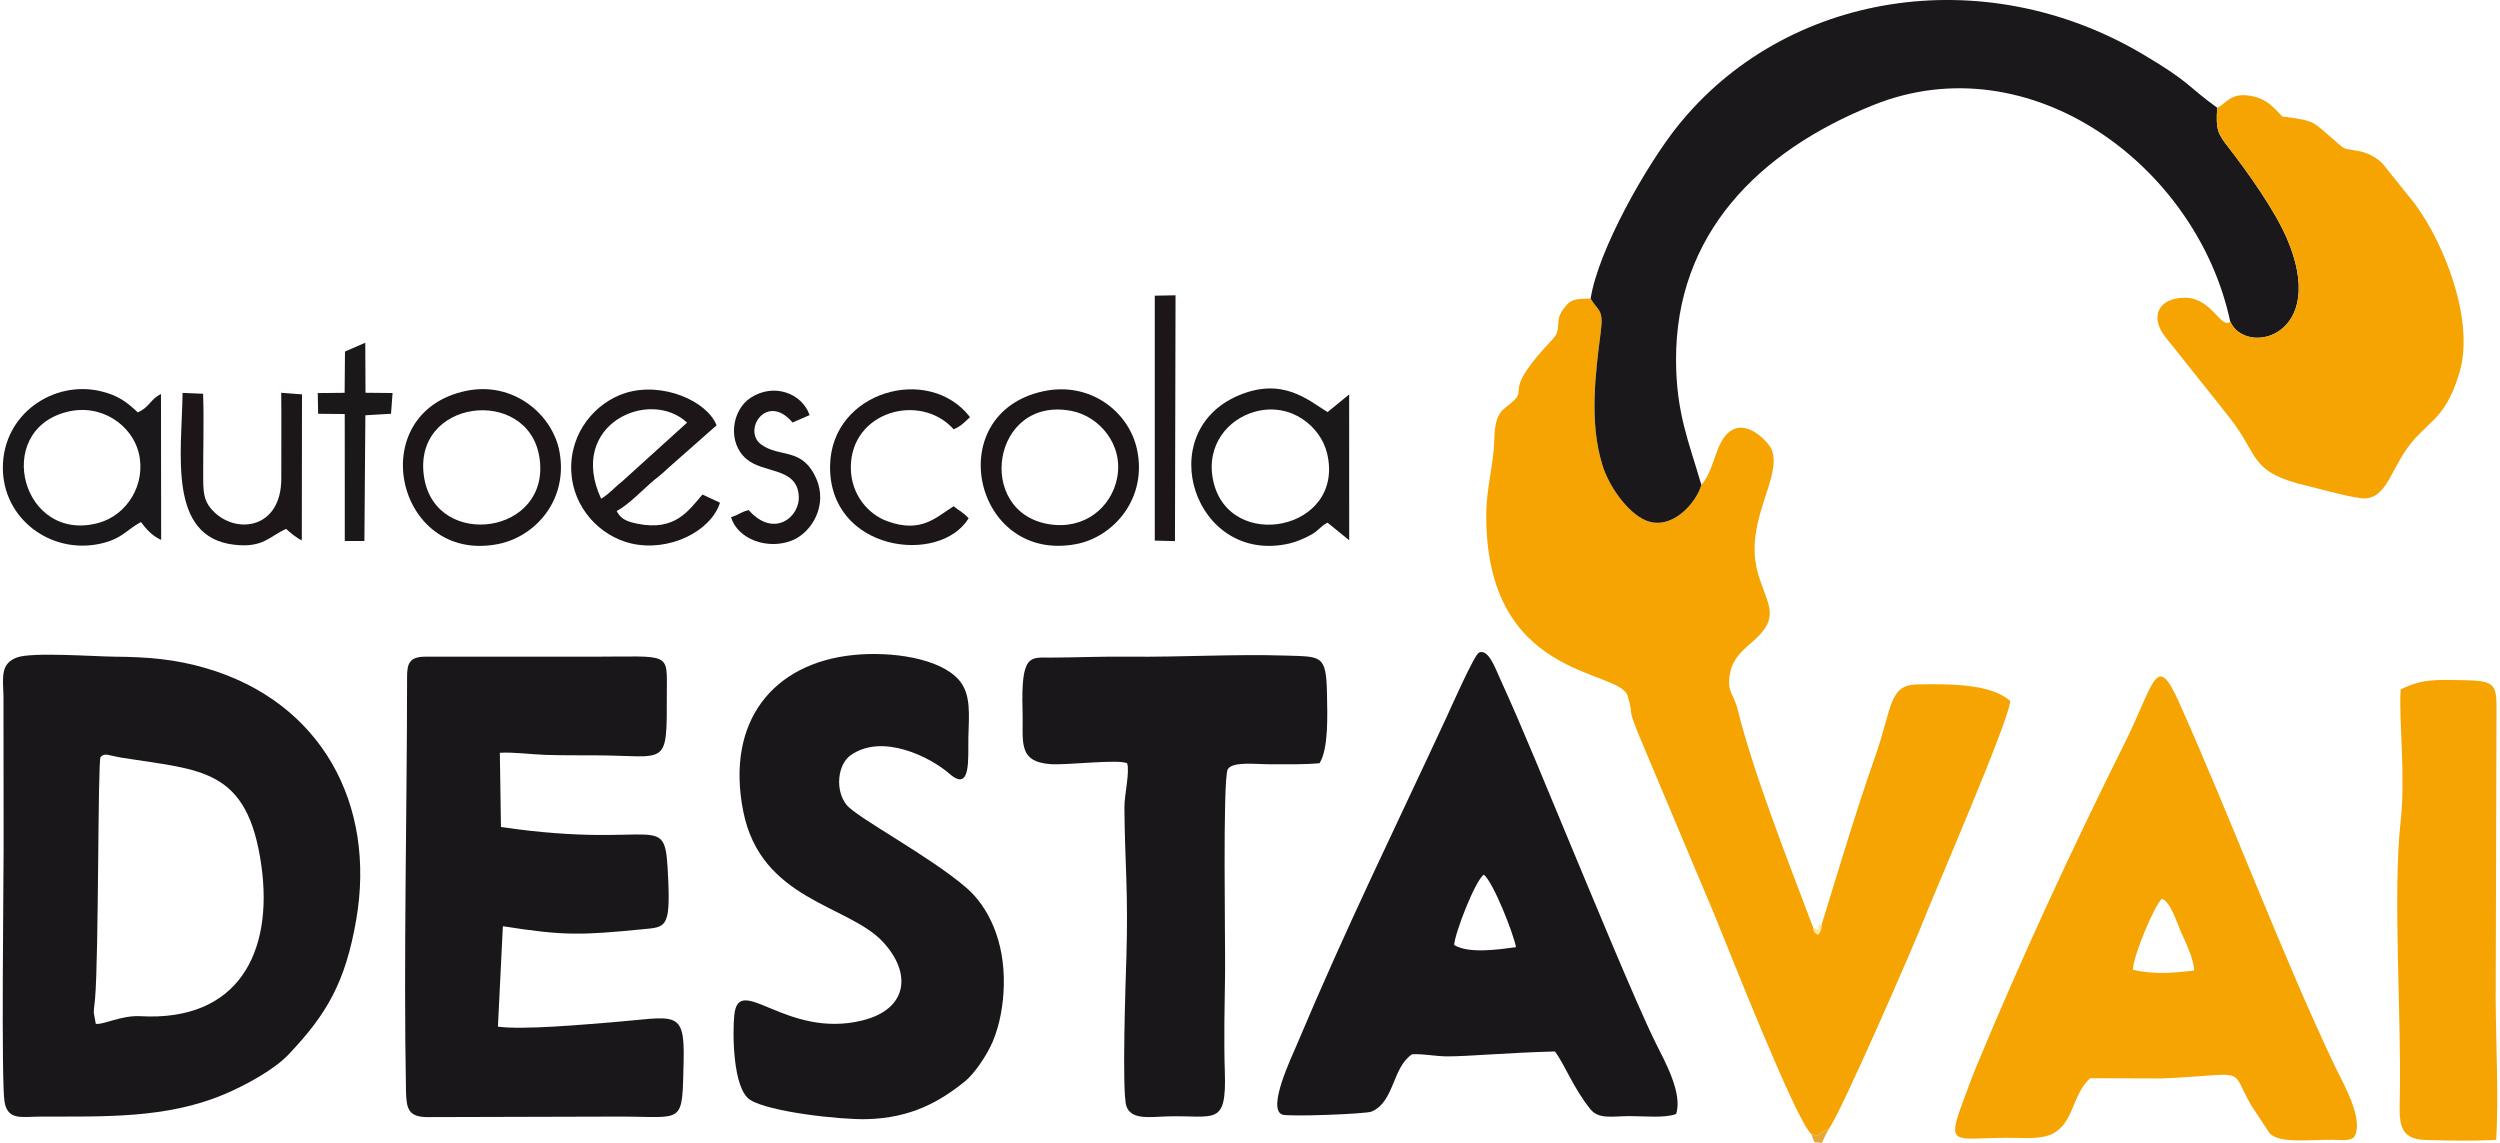<?xml version="1.0" encoding="UTF-8"?>
<!DOCTYPE svg PUBLIC "-//W3C//DTD SVG 1.1//EN" "http://www.w3.org/Graphics/SVG/1.1/DTD/svg11.dtd">
<!-- Creator: CorelDRAW X8 -->
<svg xmlns="http://www.w3.org/2000/svg" xml:space="preserve" width="350px" height="160px" version="1.1" style="shape-rendering:geometricPrecision; text-rendering:geometricPrecision; image-rendering:optimizeQuality; fill-rule:evenodd; clip-rule:evenodd"
viewBox="0 0 14064927 6443857"
 xmlns:xlink="http://www.w3.org/1999/xlink">
 <defs>
  <style type="text/css">
   <![CDATA[
    .fil1 {fill:#19171A}
    .fil3 {fill:#1A1819}
    .fil2 {fill:#1A181A}
    .fil4 {fill:#1D1619}
    .fil5 {fill:#E6A737}
    .fil0 {fill:#F6A402}
    .fil6 {fill:#FDE799}
   ]]>
  </style>
 </defs>
 <g id="Capa_x0020_1">
  <g id="_2089386695696">
   <path class="fil0" d="M10196725 6393060l35881 12481c19868,-22689 25348,-26789 60985,-36814 65410,-79413 498762,-1079128 534074,-1172605 49418,-130840 490380,-1144314 491111,-1244002 -110505,-97576 -341539,-96379 -526829,-93010 -157406,2841 -138856,133640 -232922,401509 -110159,313593 -204327,632402 -302776,950196 -5419,36855 2943,8625 -6961,36936 -6393,18225 -8646,13780 -16358,22324 -26586,-21816 -15119,-4708 -26261,-43024 -133843,-354954 -334760,-864086 -423935,-1224214 -23988,-96948 -65146,-101636 -42314,-212770 15261,-74339 62568,-117830 120449,-167390 168932,-144599 89945,-204773 36368,-387486 -85279,-290741 137800,-540386 77322,-698765 -18894,-49519 -208426,-254799 -305820,386 -27702,72634 -46109,146791 -91427,196939 -26688,100418 -170191,265758 -318667,198177 -97293,-44283 -200734,-185777 -239173,-309777 -74055,-239051 -40609,-508341 -8807,-754677 16540,-127958 -17454,-113204 -57536,-183992 -89499,1705 -114340,1015 -157507,64172 -49214,72026 21,105309 -58489,167005 -277002,291999 -144477,272354 -216483,343263 -55993,55141 -107683,50331 -110910,223688 -2314,124305 -43208,268722 -45054,404391 -12928,951982 751044,882169 797153,1037585 43228,145695 -20883,23075 98430,305211l394974 938750c72919,177740 456325,1153406 541482,1225513z"/>
   <path class="fil1" d="M524576 5772510l-11547 -62933c426,-20518 5479,-55790 7427,-77973 21310,-243069 14998,-1344581 31214,-1362867 23562,-26586 43471,-8787 123127,4059 441226,71153 706762,53456 783760,610179 67540,488310 -131144,877906 -682753,846653 -106933,-6068 -212526,50980 -251228,42882zm-445955 -2065042c-90351,34745 -78479,107156 -74521,215225l791 857591c0,178553 -13800,1317387 4972,1430997 17941,108596 97942,84750 206214,84446 348886,-1015 704874,13029 1032653,-125624 132281,-55953 285018,-143057 360981,-222775 219649,-230587 322218,-410763 383021,-760034 113549,-652250 -195661,-1229654 -847119,-1419875 -171875,-50189 -323943,-63381 -512947,-64781 -114422,-832 -470207,-27418 -554045,4830z"/>
   <path class="fil2" d="M8953129 1683482c40082,70788 74076,56034 57536,183992 -31802,246336 -65248,515626 8807,754677 38439,124000 141880,265494 239173,309777 148476,67581 291979,-97759 318667,-198177 -71296,-245545 -141941,-405325 -142591,-704833 -1562,-704956 459634,-1174168 1111945,-1436436 887485,-356820 1827777,347587 2012357,1219912 87876,200755 561573,86415 317773,-473150 -68190,-156471 -220948,-371331 -327028,-507873 -58692,-75598 -72979,-97618 -63644,-223566 -175812,-127735 -150383,-142956 -421824,-303304 -898201,-530583 -2016091,-351199 -2622678,409079 -173581,217539 -445265,694504 -488493,969902z"/>
   <path class="fil1" d="M2279739 3815517c-182,757234 -20274,1595261 -6129,2335001 1949,101535 13740,148151 122113,148151l1083877 -2983c367029,0 350448,52929 359459,-312436 7407,-299955 -48525,-247189 -408248,-218918 -155720,12237 -495798,43694 -638814,24272l27864 -566221c346065,54654 440212,50858 788163,17108 127755,-12379 156492,-4749 144113,-280999 -18570,-414904 -25450,-160775 -943012,-295531l-6230 -418456c75334,-5012 178309,9397 259771,11852 92037,2781 182429,2334 274486,2497 414274,832 407212,76368 407212,-348054 0,-239030 27966,-208203 -419612,-208142l-940942 -20c-87855,-122 -104050,35211 -104071,112879z"/>
   <path class="fil0" d="M12010458 5468151c1745,-78012 120733,-362868 163900,-400941 49945,20579 80935,127796 108333,189735 31030,70219 65653,136238 74278,214859 -113954,14531 -229208,23562 -346511,-3653zm-241060 611377l404960 1258c496021,-21715 377643,-71660 502191,150038l104599 158319c53841,60316 227117,35922 358079,37565 36855,488 95811,8747 118845,-15383 59585,-96623 -65471,-309879 -105370,-393290 -288935,-603766 -589722,-1405466 -882513,-2059197 -129277,-288651 -136969,-108759 -301822,222531 -303831,610605 -582112,1209054 -842451,1837031 -25227,60884 -48241,126091 -72432,190608 -95892,255834 -49641,208223 239497,206275 85055,-548 189167,11182 257032,-19199 128425,-57495 115395,-222409 219385,-316556z"/>
   <path class="fil1" d="M8183678 5328179c3511,-67683 119860,-366359 167370,-396436 53537,43451 166883,330945 181150,408735 -94634,12806 -267037,38519 -348520,-12299zm-237590 616349c65978,-4059 131915,12197 202236,11730 68799,-487 134838,-4952 202825,-8869 134046,-7691 264500,-15525 400312,-18772 55161,71579 100926,200815 199294,324471 48057,60417 127978,39899 222125,39879 78966,-21 199821,12542 261963,-11913 39149,-114827 -64618,-299245 -113833,-398141 -111316,-223708 -379976,-878637 -483154,-1124750 -130657,-311726 -256910,-628018 -397593,-936355 -24293,-53233 -64760,-166436 -116755,-142367 -26343,12177 -157953,310488 -183586,365730 -301233,649226 -559503,1170921 -844257,1847301 -28149,66891 -168811,359621 -81219,391930 35759,13192 471282,-3003 503774,-16885 129074,-55161 116024,-248954 227868,-322989z"/>
   <path class="fil1" d="M4794409 3693343c-448938,46353 -719080,371413 -619616,879246 98734,504099 592340,528229 787413,737548 164630,176645 141758,380423 -116167,443763 -429983,105593 -696371,-272983 -721272,-30990 -10188,99058 -9559,415452 89337,478568 105613,67399 506149,112798 659130,108739 249665,-6596 412205,-99789 553455,-214311 48626,-39433 120409,-140561 155904,-224825 39737,-94329 59341,-207573 61797,-316860 5520,-246073 -84933,-439420 -210719,-548179 -208426,-180257 -616958,-394812 -675954,-467873 -65633,-81219 -51204,-227057 22608,-279478 178958,-127105 449811,9924 557961,104335 123209,107542 103645,-89865 106161,-202053 2902,-128770 17596,-245992 -53334,-327252 -108211,-123939 -383305,-162418 -596704,-140378z"/>
   <path class="fil1" d="M6339827 4303847c15769,50574 -16094,177172 -15505,249990 2557,322908 22486,464950 11121,845820 -3105,103421 -26748,757538 61,837175 26891,79879 135548,60518 228944,57819 269371,-7813 336141,60864 326075,-251857 -6008,-186000 -995,-376973 1400,-559584 2050,-154260 -14247,-1087773 15119,-1145917 28717,-44770 150079,-28169 241040,-28007 87429,142 190668,1968 276697,-6007 51366,-84467 43999,-270914 41706,-392235 -4161,-221395 -31295,-208142 -235033,-214657 -288650,-9213 -586921,9498 -881396,6129 -146751,-1684 -294293,4668 -440922,5318 -114685,507 -168953,-25227 -159070,298270 5257,172018 -32410,289138 158644,302553 91853,6433 382797,-29427 431119,-4810z"/>
   <path class="fil0" d="M12486124 607805c-9335,125948 4952,147968 63644,223566 106080,136542 258838,351402 327028,507873 243800,559565 -229897,673905 -317773,473150 -49134,49884 -103097,-133397 -253521,-133701 -153184,-305 -201526,108109 -110992,222612 117283,148374 243374,303567 364472,457989 166883,212790 103848,303791 441551,381885 55465,12826 272557,75070 326602,68677 128363,-15160 141332,-192596 276433,-340037 95933,-104680 180115,-137192 249056,-371697 83350,-283496 -77302,-710313 -251593,-948004l-185635 -231440c-36145,-31842 -79291,-58428 -134533,-67540 -100885,-16642 -71275,-8098 -138470,-64172 -121505,-101433 -94310,-105147 -289138,-130069 -46252,-46779 -82194,-94167 -159050,-112310 -129804,-30625 -150424,34541 -208081,63218z"/>
   <path class="fil0" d="M13520218 3886812c-10939,190262 29306,482911 -670,751531 -43755,392276 5155,1112553 -3835,1535474 -3268,153996 -11183,249117 146913,253926 121605,3694 276697,6150 396578,-913 13820,-244855 -1563,-538681 -3085,-788995l4424 -1584099c41,-188254 12745,-215530 -182916,-218614 -165827,-2618 -231947,-8118 -357409,51690z"/>
   <path class="fil2" d="M358383 2323271c199111,-51893 369262,76024 407639,227402 45196,178309 -64984,353634 -225596,397592 -430855,117953 -598043,-516539 -182043,-624994zm420911 620266c31051,42050 64659,78398 113793,100519l-954 -822339c-60438,28920 -65369,75760 -130941,103401 -57881,-54897 -108678,-95994 -210781,-119820 -263668,-61553 -549335,128181 -549883,431282 -528,288184 269817,489812 548848,429171 124386,-27032 150830,-81057 229918,-122214z"/>
   <path class="fil3" d="M7061769 2320897c201790,-54430 369058,84101 405264,234768 104903,436335 -555323,563563 -642265,153671 -42010,-198075 83086,-346916 237001,-388439zm407902 626090l122133 99241 -264 -822259 -121686 99566c-108698,-66262 -251999,-199699 -501989,-93822 -491536,208162 -248528,956873 285851,834902 40285,-9194 87165,-29712 119840,-47632 51670,-28311 54511,-49620 96115,-69996z"/>
   <path class="fil4" d="M3373926 2812007c-193916,-418841 272516,-627267 484474,-429049l-363011 328773c-42152,32776 -77972,75070 -121463,100276zm670109 22527l-98774 -46211c-80347,92605 -153895,207412 -366502,164651 -60031,-12055 -94431,-26464 -117303,-71620 69469,-36145 152393,-125989 215611,-178065 31172,-25673 38458,-29204 70747,-60702l276961 -244428c-52644,-136868 -304927,-247352 -512886,-182591 -166640,51893 -317713,221577 -306226,444676 10390,202114 160124,361833 336140,403640 212282,50432 450440,-66424 502232,-229350z"/>
   <path class="fil4" d="M6283083 2695922c-32187,162885 -181190,292486 -383812,259731 -418963,-67724 -323010,-725778 127349,-638633 153772,29752 294211,187726 256463,378902zm-415939 -489893c-580772,125198 -392843,972560 186123,861569 212505,-40752 401996,-260015 341741,-535231 -46475,-212282 -264987,-383001 -527864,-326338z"/>
   <path class="fil4" d="M2376464 2695922c-75578,-447416 585744,-523054 649388,-117648 68555,436781 -580813,523581 -649388,117648zm236493 -492105c-585257,122255 -396618,975929 178065,864146 214982,-41807 397573,-251795 348155,-520659 -38823,-211207 -260583,-398973 -526220,-343487z"/>
   <path class="fil4" d="M1597717 2982178c19300,17859 62183,54024 88485,64374l1075 -822887 -117100 -9092c1806,161261 -142,321772 386,481775 954,284409 -249259,316962 -378455,190810 -50797,-49580 -61168,-90291 -61797,-178958 -1157,-161322 5013,-327393 -609,-487944l-115801 -5054c-4546,339550 -85867,812700 291086,856211 164610,18976 196980,-46921 292730,-89235z"/>
   <path class="fil4" d="M5446152 2922227c-36754,-38884 -50148,-39392 -84690,-67804 -98997,61919 -182165,154361 -374294,84304 -108028,-39392 -204956,-150769 -205362,-301782 -872,-318423 392682,-425883 579656,-216503 41219,-17007 61412,-39351 92240,-68718 -230872,-299792 -780837,-147176 -788874,272517 -9275,484312 616876,565774 781324,297986z"/>
   <path class="fil4" d="M4206148 2876260c-42273,9072 -56236,26383 -99545,40021 37606,125685 208000,185270 343345,131185 111905,-44709 203738,-199050 136441,-350103 -79230,-177802 -205524,-114503 -310062,-191156 -107906,-79149 31356,-296139 176889,-123878l96176 -41848c-42984,-124061 -202135,-182530 -331879,-98185 -108860,70767 -133112,254109 -23501,346429 97435,82052 281365,45237 294131,204611 9863,122925 -141211,243110 -281995,82924z"/>
   <polygon class="fil3" points="1929616,1982138 1927647,2214776 1776087,2216318 1778197,2332972 1928276,2334555 1928500,3050348 2039126,3050449 2044585,2341516 2189205,2332911 2197952,2215953 2045397,2214492 2044017,1932477 "/>
   <polygon class="fil4" points="6495528,3048176 6609401,3050956 6612628,1664994 6495487,1667125 "/>
   <path class="fil5" d="M10196725 6393060l18123 47144 41787 3653 36956 -75130c-35637,10025 -41117,14125 -60985,36814l-35881 -12481z"/>
   <path class="fil6" d="M10206669 5227051c11142,38316 -325,21208 26261,43024 7712,-8544 9965,-4099 16358,-22324 9904,-28311 1542,-81 6961,-36936 -22831,25551 -12238,-33202 -19868,35374 -2253,-2821 -7428,-9153 -8808,-6373l-20904 -12765z"/>
  </g>
 </g>
</svg>
